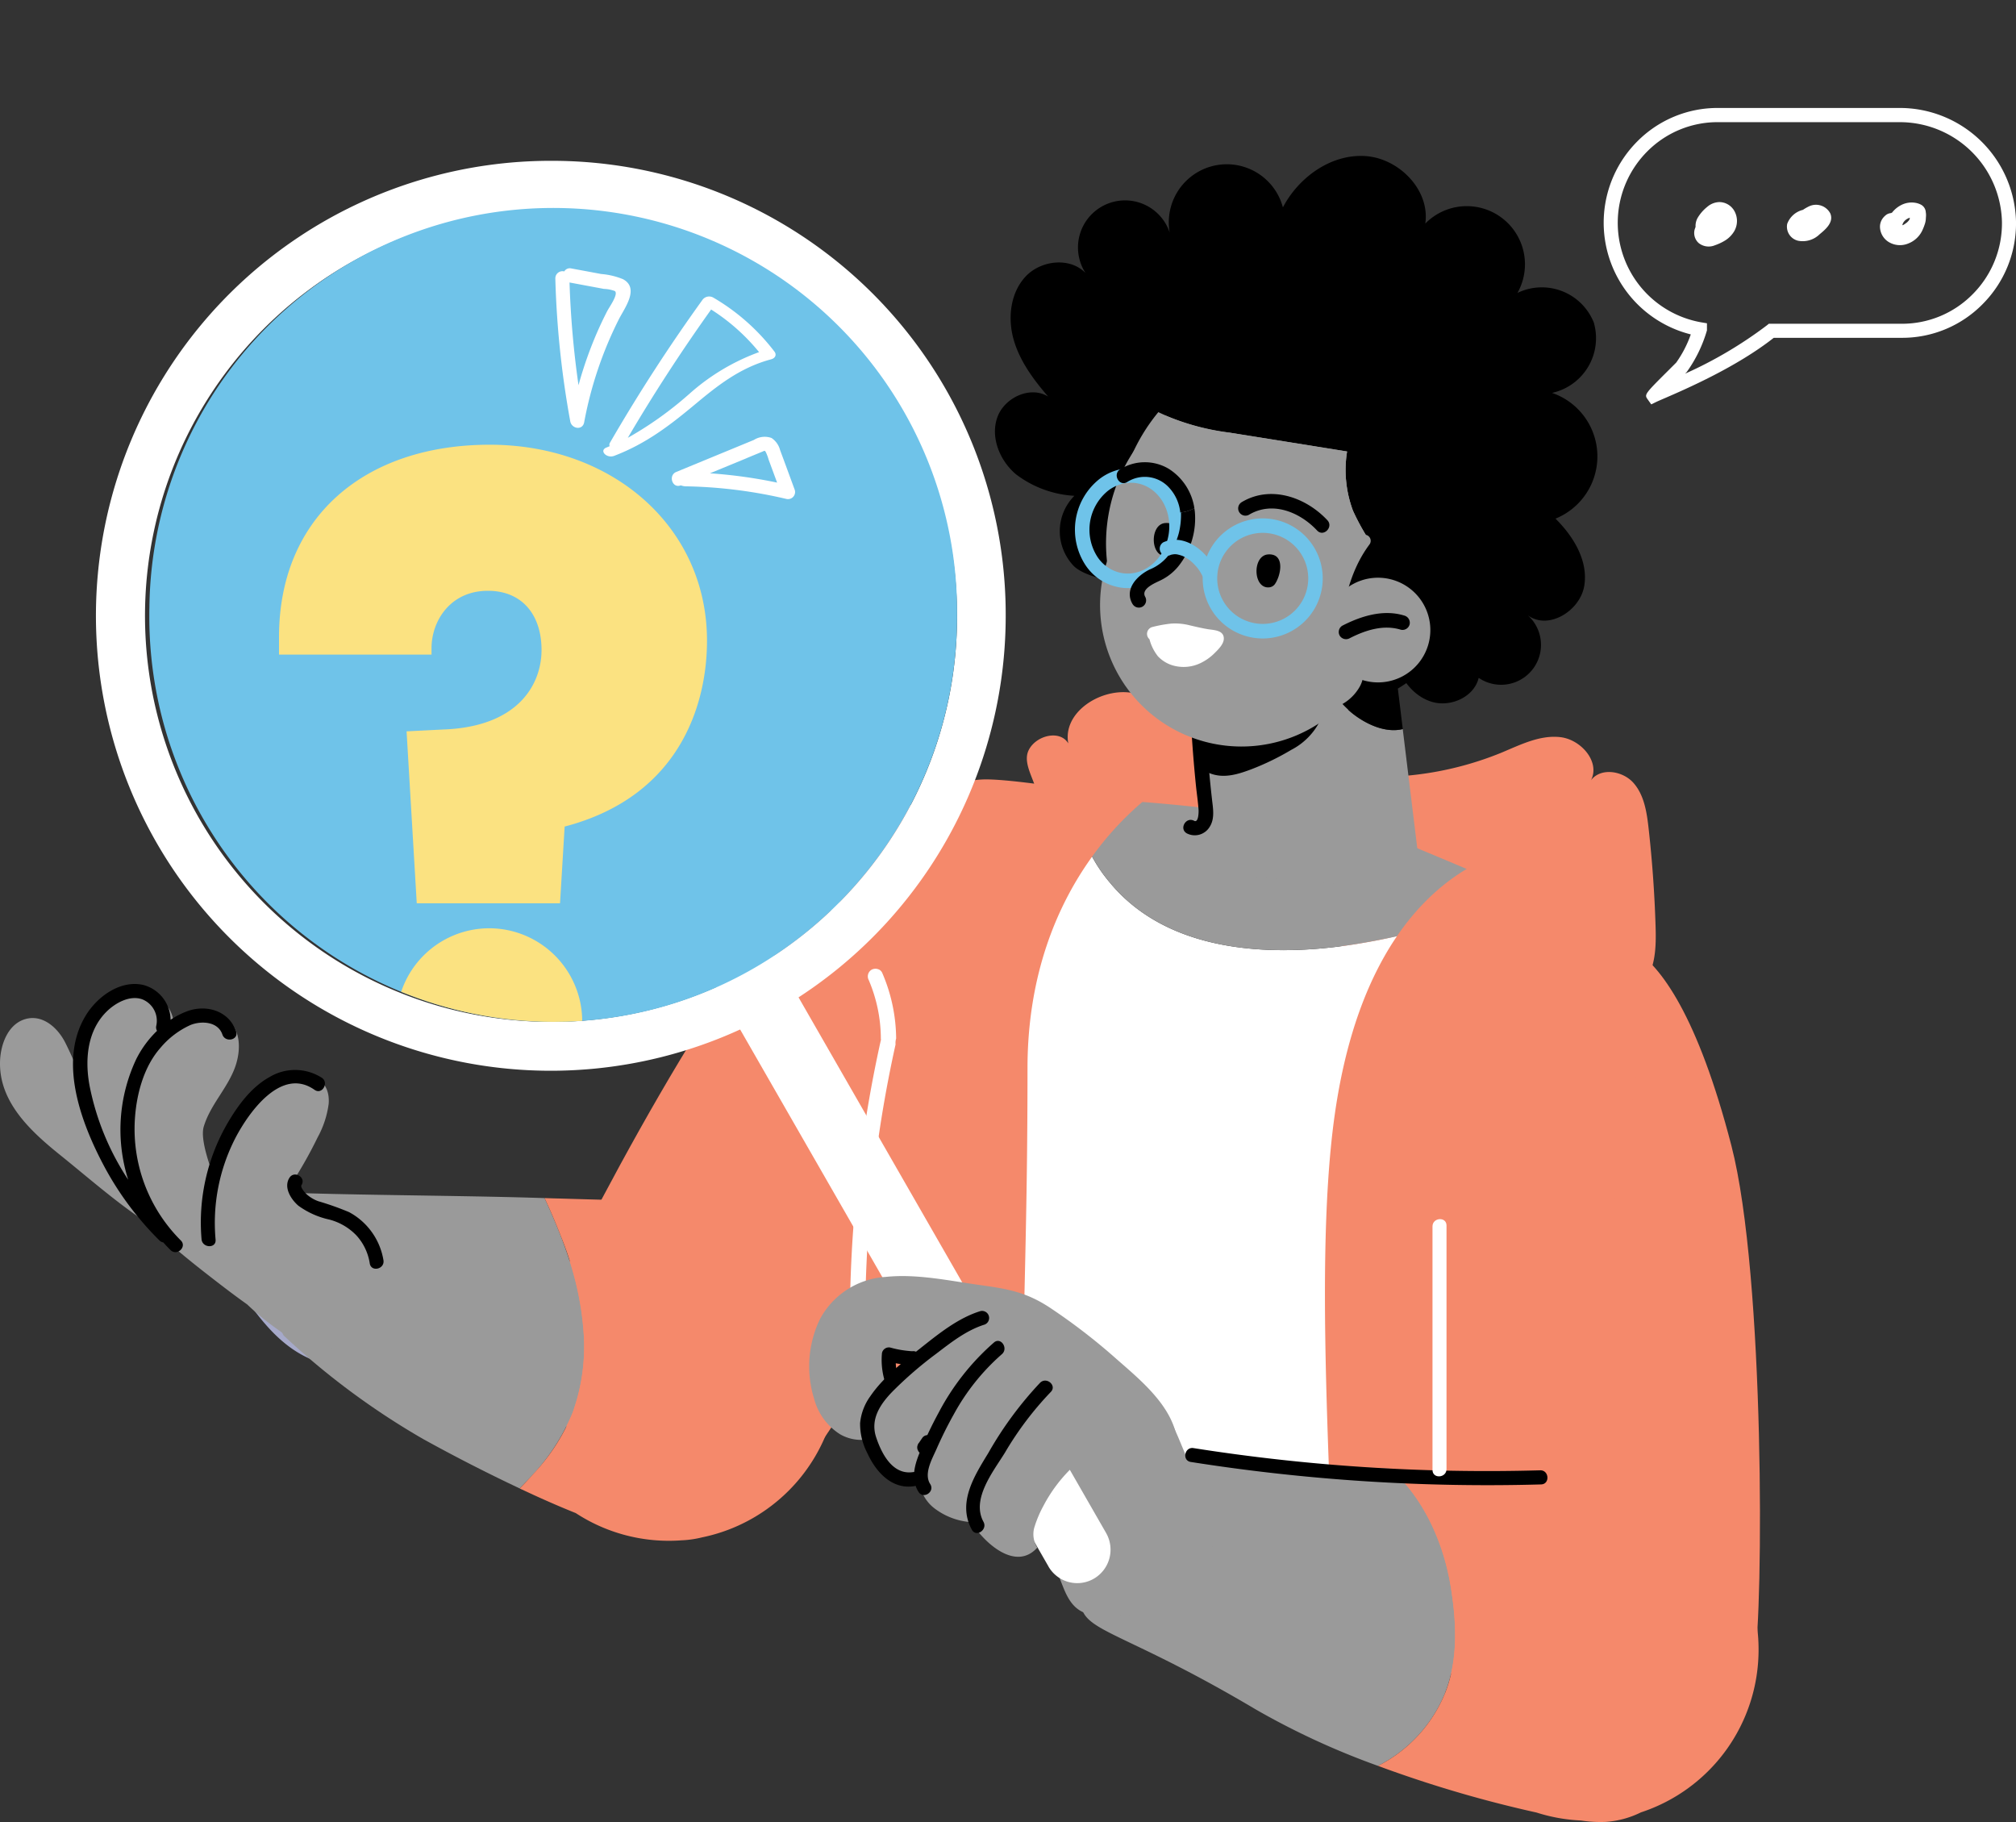 <svg data-name="Groupe 2996" xmlns="http://www.w3.org/2000/svg" width="309" height="279.214"><rect width="100%" height="100%" fill="#333333" stroke="none"/><defs><clipPath id="a"><path data-name="Rectangle 3309" fill="none" d="M0 0h308.999v279.214H0z"/></clipPath><clipPath id="b"><path data-name="Tracé 5875" d="M154.174 104.871a62.26 62.26 0 0 1-30.18 53.443 61.317 61.317 0 0 1-31.729 8.786 62.071 62.071 0 0 1-61.9-62.231c0-.4 0-.8.012-1.191a61.9 61.9 0 0 1 123.795 1.191" transform="translate(-30.361 -42.64)" fill="#fff"/></clipPath></defs><g data-name="Groupe 2985"><g data-name="Groupe 2984" clip-path="url(#a)"><path data-name="Tracé 5814" d="M215.88 81.728c-.46-6.165-5.15-7.864-11.025-8.379-3.519-.309-6.217.928-9.54 1.7-3.72.87-10.446.115-12.609 4.616-1.865 3.881-1.274 8.857-6.625 9.61-2.929.415-9.316-.485-11.449-2.485a7.7 7.7 0 0 1 .04-10.81 16.292 16.292 0 0 1-8.965-3.309c-2.466-2.094-3.914-5.615-2.858-8.672s5.068-4.942 7.807-3.221c-2.244-2.6-4.352-5.435-5.29-8.737s-.509-7.169 1.839-9.672 6.813-3 9.184-.519a7.214 7.214 0 1 1 12.9-6.194 8.894 8.894 0 0 1 17.345-3.879c2.428-4.615 7.336-8.151 12.542-7.867s10.036 5.19 9.284 10.349a8.916 8.916 0 0 1 14.125 10.631 8.584 8.584 0 0 1 11.7 4.529 8.584 8.584 0 0 1-6.4 10.789 10.291 10.291 0 0 1 .531 19.271c2.767 2.734 5.053 6.482 4.406 10.317s-5.509 6.816-8.638 4.5a6.111 6.111 0 0 1-7.54 9.582c-.689 2.9-4.219 4.509-7.084 3.7s-4.915-3.5-5.661-6.379a19.024 19.024 0 0 1 .27-8.841c.688-3.092 1.688-6.154 1.747-9.322q.014-.687-.034-1.313"/><path data-name="Tracé 5815" d="M152.69 175.596c-2.874 6.2-28.738 52.474-35.465 55.448S77.869 216.498 79.9 209.551s25.339-53 39.027-68.366 22.254-19.537 27-19.847 6.758 54.256 6.758 54.256" fill="#f5896b"/><path data-name="Tracé 5816" d="M61.739 205.165a11.359 11.359 0 0 1-12.857 3.578c-8.649-2.775-12.532-12.864-17.868-19.364a8.818 8.818 0 0 1-2.261-5.062 4.807 4.807 0 0 1 1.867-4.386 1.171 1.171 0 0 1 1.809-.938c8.207 5.59 15.5 5.775 24.018 9.278 8.408 3.458 10.859 10.132 5.288 16.893" fill="#a6a9c9"/><path data-name="Tracé 5817" d="M87.729 216.582a32.394 32.394 0 0 1-7.182 10.575c-.269.283-.568.592-.89.939a258.943 258.943 0 0 1-14.779-7.56 115.463 115.463 0 0 1-21.4-15.876l-12.951-23.245c3.951 1.865 33.236 1.545 52.937 2.186 3.006 6.5 5.545 13.306 5.983 20.5a29.69 29.69 0 0 1-1.718 12.48" fill="#9a9a9a"/><path data-name="Tracé 5818" d="M56.51 201.969a8.635 8.635 0 0 1-3.1 2.956 4.322 4.322 0 0 1-2.153 1.536c-3.456 1.136-7.063-1.514-9.678-3.442a40.962 40.962 0 0 1-3.7-3.128c-2.186-1.548-4.3-3.192-6.362-4.795a161.005 161.005 0 0 1-9.722-8.215c-4.349-2.965-8.378-6.494-12.4-9.74-4.55-3.65-9.663-8.226-9.384-14.635.107-2.4 1.13-5.357 3.618-6.255 2.757-.974 5.169 1.17 6.352 3.484.98 1.927 1.766 3.908 2.734 5.823a13.112 13.112 0 0 1 2.789-9.948c2.272-2.781 6.75-4.74 9.743-1.861a4.579 4.579 0 0 1 1.357 3.235c2.11-1.753 5.081-2.781 7.612-1.265 2.713 1.623 2.789 4.974 1.862 7.687-1.152 3.323-3.854 5.878-4.854 9.265-.571 1.926.968 6.126 1.636 7.846.916-1.938 1.313-6.062 2.443-7.879 2.121-3.452 4.318-6.708 8.387-7.838 3.629-1 7 .477 6.686 4.362a14.6 14.6 0 0 1-1.689 5.131A65.961 65.961 0 0 1 44.929 181c.613 2.9 3.844 4.265 6.233 5.508 2.723 1.408 5.211 3.247 5.964 6.386.71 2.975 1.055 6.352-.613 9.069" fill="#9a9a9a"/><path data-name="Tracé 5819" d="M49.331 165.168a7.6 7.6 0 0 0-7.989-.132c-2.76 1.514-4.791 4.248-6.368 6.916a30.318 30.318 0 0 0-4.082 17.951c.121 1.372 2.274 1.453 2.152.066a28.393 28.393 0 0 1 3.07-15.641c2.035-3.875 7-10.907 12.1-7.316 1.13.8 2.253-1.051 1.121-1.849"/><path data-name="Tracé 5820" d="M28.876 154.903a11.583 11.583 0 0 0-2.729 1.38 5.611 5.611 0 0 0-4.185-5.343c-3.538-.8-7.047 1.788-8.81 4.668-4.306 7.034-.69 16.55 2.827 23.143a47.557 47.557 0 0 0 8.452 11.333 1.051 1.051 0 0 0 .594.309c.36.4.73.8 1.117 1.177.99.97 2.562-.507 1.568-1.482a24.109 24.109 0 0 1-7-19.077c.3-3.649 1.421-7.65 3.882-10.434a12.96 12.96 0 0 1 4.606-3.5c1.654-.67 4.2-.552 4.889 1.458.446 1.307 2.549.829 2.1-.484-1.055-3.074-4.393-4.13-7.31-3.151m-7.9 7.209a25.343 25.343 0 0 0-1.327 18.68 40.191 40.191 0 0 1-5.92-14.395c-.739-3.963-.384-8.441 2.638-11.4 1.337-1.309 3.559-2.545 5.462-1.843a3.536 3.536 0 0 1 2.125 4.032 1.042 1.042 0 0 0 .114.787 15.982 15.982 0 0 0-3.09 4.145"/><path data-name="Tracé 5821" d="M53.538 185.768a44.149 44.149 0 0 0-4.762-1.691 5.475 5.475 0 0 1-1.769-1.055c-.264-.246-1.014-1.079-.8-1.409.754-1.17-1.087-2.3-1.839-1.13-.947 1.476.238 3.331 1.384 4.3a12.682 12.682 0 0 0 4.727 2.11 8.841 8.841 0 0 1 4.16 2.441 8.2 8.2 0 0 1 2.035 4.274c.222 1.378 2.318.884 2.1-.485a10.25 10.25 0 0 0-5.232-7.35"/><path data-name="Tracé 5822" d="M109.566 184.671a25.86 25.86 0 0 0-11.027-.693c-2.332-.021-6.922-.132-12.688-.309-.767-.016-1.566-.04-2.385-.071a96.628 96.628 0 0 1 2.548 5.976 48.912 48.912 0 0 1 3.434 14.529 29.674 29.674 0 0 1-1.718 12.484 30.412 30.412 0 0 1-5.954 9.252c-.395.452-.811.894-1.223 1.328-.271.283-.57.592-.89.939.693.321 1.386.641 2.068.959 2.2 1.007 4.395 1.959 6.516 2.807a26.078 26.078 0 0 0 16.2 4.175 15.9 15.9 0 0 0 3.159-.452 26.239 26.239 0 0 0 1.963-50.92" fill="#f5896b"/><path data-name="Tracé 5823" d="M159.072 122.978v-.424c0-2.508-2.509-5.355-1.4-7.6s4.786-3.184 6.069-1.029c-.877-4.631 4.635-8.32 9.321-7.809s8.607 3.6 12.651 6.025a50.184 50.184 0 0 0 44.4 3.211c2.922-1.22 5.929-2.758 9.073-2.385s6.114 3.78 4.673 6.6c1.5-1.981 4.85-1.457 6.5.4s2.048 4.48 2.325 6.948q.841 7.493 1.073 15.037c.1 3.11.021 6.5-1.94 8.921-3.216 3.963-9.375 3.128-14.335 1.926l-34.72-8.425c-15.866-3.85-31.222-10.864-43.7-21.39" fill="#f5896b"/><path data-name="Tracé 5824" d="M249.786 183.268c4.866-4.762 5.765-9.914 5.765-17.284 0-10.746-5.594-18.425-16.693-22.634a57.766 57.766 0 0 0-5.093-2.829c-.807-.377-2.567-3.312-3.4-3.679a61.829 61.829 0 0 1-21.178 7.606c-13.134 2.336-29.854 2.014-39.115-9.244a22.983 22.983 0 0 1-5.361-12.944c-.7-.032-1.409-.066-2.121-.087-1.851-.066-3.725-.1-5.543-.1a25.749 25.749 0 0 0-4.963-.476 26.227 26.227 0 0 0-18.229 44.935 34.286 34.286 0 0 0-4.7 14.644c-.4 5.032.237 10.509 3.262 14.708a14.747 14.747 0 0 0 9.306 5.719l2.356 12.249s89.755 39.915 94.372 41.559 14.965-36.365 11.972-62.07a94.188 94.188 0 0 1-.636-10.076" fill="#fff"/><path data-name="Tracé 5825" d="M233.046 136.768c-7.44 4.09-15.5 6.184-23.857 7.677-13.134 2.336-29.854 2.014-39.115-9.242a22.979 22.979 0 0 1-5.361-12.945 301.06 301.06 0 0 1 18.258 1.364l26.645 3.279s12.348 4.888 23.427 9.867" fill="#9a9a9a"/><path data-name="Tracé 5826" d="M219.69 190.61c-.273 6.836 1.632 59.879 6.255 65.621s41.614 5.194 42.972-1.914 1.632-58.785-3.536-78.745-10.879-27.616-14.958-30.077-30.734 45.115-30.734 45.115" fill="#f5896b"/><path data-name="Tracé 5827" d="M204.698 263.877c.387-25.428-3.736-67.465-.121-93.029 1.336-9.429 3.71-16.794 6.666-22.534 4.1-7.975 9.3-12.782 14.319-15.6 2.142.93 4.633 2.074 7.287 3.467a83.09 83.09 0 0 1 17.57 9.308c7.959 5.777-19.2 107.349-19.2 107.349Z" fill="#f5896b"/><path data-name="Tracé 5828" d="M123.989 203.896c1.525 0 18.755 19.233 32.583 19.52.278-24.577.917-35.609.917-59.712 0-14.582 4.689-25.051 9.625-32.037a46.953 46.953 0 0 1 8.2-8.956c-1.123-.185-2.226-.381-3.316-.567-9.687-1.649-18.116-2.8-21.27-2.7-8.243.268-16.926 8.332-22.653 20.047-8.325 17.027-9.3 64.4-4.088 64.4" fill="#f5896b"/><path data-name="Tracé 5829" d="M137.356 159.146a25.771 25.771 0 0 0-2.137-10.064 1.027 1.027 0 0 0-.632-.56 1.264 1.264 0 0 0-.984.075 1.189 1.189 0 0 0-.462 1.562 23 23 0 0 1 1.87 8.991.954.954 0 0 0 .024.2.809.809 0 0 0-.044.137 199.216 199.216 0 0 0-4.709 45.705 1.145 1.145 0 0 0 1.149 1.14h.051a1.112 1.112 0 0 0 1.145-1.078v-.073a196.719 196.719 0 0 1 4.638-45.121 2.454 2.454 0 0 1 .091-.918" fill="#fff"/><path data-name="Tracé 5830" d="M221.538 259.332a21.7 21.7 0 0 1-8.8 10.422c-.494.3-1.012.6-1.528.855a116.852 116.852 0 0 1-18.723-8.64c-17.956-10.66-24.889-11.742-26.453-14.892s7.406-23.929 7.406-23.929c5.438.281 23.213 1.1 39.7 1.926 5.06 4.546 8.1 11.256 9.215 18.074.862 5.281 1.174 11.115-.829 16.18" fill="#9a9a9a"/><path data-name="Tracé 5831" d="M185.118 239.492a13.547 13.547 0 0 1-7.59 6.9 19.539 19.539 0 0 1-5.931 1.224 12.674 12.674 0 0 1-5.555-.542c-1.626-.714-2.433-2.239-3.068-3.809-.861-2.143-1.647-4.329-2.412-6.516a173.17 173.17 0 0 1-2.153-6.557.912.912 0 0 1-.4-.346c-4.177-6.018-2.121-15.173 4.617-18.314a12.642 12.642 0 0 1 16.741 6.1c.893 1.71 1.583 3.507 2.336 5.282.808 1.926 1.8 3.755 2.648 5.661 1.583 3.495 2.379 7.272.764 10.908" fill="#9a9a9a"/><path data-name="Tracé 5832" d="M160.696 240.038 100.284 134.85l8.837-5.125 60.41 105.188a5.143 5.143 0 0 1-1.867 7.009 5.088 5.088 0 0 1-6.953-1.849l-.016-.027" fill="#fff"/><path data-name="Tracé 5833" d="M180.395 220.403c-.875-5.175-5.774-9.06-9.467-12.319a92.346 92.346 0 0 0-9.817-7.564c-3.639-2.447-6.46-2.977-10.766-3.572-4.77-.661-9.775-1.776-14.61-1.267a12.294 12.294 0 0 0-10.075 6.499 16.694 16.694 0 0 0-.872 12.187 9.193 9.193 0 0 0 3.963 5.421 6.446 6.446 0 0 0 4.165.8 10.317 10.317 0 0 0 1.033 1.915 9.709 9.709 0 0 0 6.987 4.654 5.953 5.953 0 0 0 2.066 3.81 10.407 10.407 0 0 0 5.866 2.293c2.143 3.4 6.891 7.523 10.121 3.9a3.825 3.825 0 0 1-.485-2.977 17.54 17.54 0 0 1 1.411-3.391 22.878 22.878 0 0 1 4.359-5.843 1.073 1.073 0 0 1 1.513-.115 1.1 1.1 0 0 1 .188.212 5.524 5.524 0 0 1 1.206 1.4 8.9 8.9 0 0 0 2.594 2.713c2.487 1.417 5.77 0 7.763-1.71 2.562-2.208 3.263-4.633 2.854-7.046m-43.91-9.446a4.267 4.267 0 0 1 .259-1.8 3.82 3.82 0 0 1 .731-1.516 1.125 1.125 0 0 1 .937-.281 5.847 5.847 0 0 1 1.529.377c-1.119.984-2.336 2.024-3.456 3.214" fill="#9a9a9a"/><path data-name="Tracé 5834" d="M159.421 211.898a55.758 55.758 0 0 0-7.92 10.737c-2.152 3.531-4.805 7.644-2.545 11.783.666 1.22 2.449 0 1.786-1.206-1.911-3.5 1.528-7.742 3.278-10.582a49.881 49.881 0 0 1 7.036-9.318c.98-.98-.654-2.388-1.635-1.411"/><path data-name="Tracé 5835" d="M152.354 205.726a37.147 37.147 0 0 0-8.441 10.675 62.781 62.781 0 0 0-2.954 6.207c-.8 1.95-1.387 4.119-.167 6.024.754 1.17 2.538-.038 1.786-1.206-1.017-1.583.283-3.828.947-5.329a60.954 60.954 0 0 1 2.671-5.369 33.631 33.631 0 0 1 7.359-9.2c1.048-.889-.143-2.693-1.206-1.8"/><path data-name="Tracé 5836" d="M150.232 200.932c-3.376 1.055-6.307 3.418-9.044 5.586s-5.8 4.522-7.792 7.448a8.346 8.346 0 0 0-1.565 4.118 9.628 9.628 0 0 0 1.1 4.579c1.29 2.85 3.711 5.6 7.139 5.093 1.365-.2 1.234-2.361-.136-2.161-3.127.462-4.807-2.822-5.643-5.337-.919-2.767.607-5.049 2.473-6.98a59.083 59.083 0 0 1 6.721-5.814c2.281-1.743 4.662-3.618 7.434-4.48a1.083 1.083 0 0 0-.685-2.052"/><path data-name="Tracé 5837" d="M143.181 220.517a.837.837 0 0 0-.255-.347c-.075-.051-.156-.1-.234-.151a1.058 1.058 0 0 0-.535-.106c-.091.019-.183.036-.274.054a1.1 1.1 0 0 0-.476.323q-.276.406-.555.812a.8.8 0 0 0-.2.366.824.824 0 0 0-.061.406.807.807 0 0 0 .118.406.824.824 0 0 0 .255.347l.233.151a1.081 1.081 0 0 0 .537.105l.274-.054a1.084 1.084 0 0 0 .474-.321l.556-.812a1.044 1.044 0 0 0 .139-1.179"/><path data-name="Tracé 5838" d="M139.931 207.063a3.306 3.306 0 0 1-.5-.023 16.798 16.798 0 0 1-1.158-.139 15.585 15.585 0 0 1-1.828-.4 1.078 1.078 0 0 0-1.262.855 11.186 11.186 0 0 0 .366 4.07 1.084 1.084 0 0 0 1.363.678 1.108 1.108 0 0 0 .678-1.371 9.617 9.617 0 0 1-.107-.413c-.075-.493-.14-.772-.167-1.055-.011-.118-.011-.234-.017-.352a17.584 17.584 0 0 0 2.774.306 1.083 1.083 0 0 0-.138-2.161"/><path data-name="Tracé 5839" d="M269.542 252.793a26.218 26.218 0 0 1-18.033 24.945 14.355 14.355 0 0 1-5.436 1.461 19.719 19.719 0 0 1-3.758-.217 26.233 26.233 0 0 1-6.815-1.222 185.149 185.149 0 0 1-21.689-6.212c-.861-.3-1.733-.616-2.594-.942.517-.26 1.033-.552 1.528-.855a21.7 21.7 0 0 0 8.792-10.419c2-5.065 1.69-10.9.829-16.18-1.119-6.818-4.156-13.528-9.216-18.074 1.1.054 2.2.12 3.284.173 10.409.528 19.927 1.05 24.987 1.428a25.693 25.693 0 0 1 2.045-.087 26.137 26.137 0 0 1 26.076 26.2" fill="#f5896b"/><path data-name="Tracé 5840" d="M236.07 225.319a288.993 288.993 0 0 1-53.141-3.406c-1.367-.215-1.785 1.909-.412 2.125a292.17 292.17 0 0 0 53.689 3.442c1.39-.038 1.247-2.2-.136-2.161"/><path data-name="Tracé 5841" d="M219.564 187.943v37.323c0 1.4 2.149 1.25 2.149-.139v-37.322c0-1.4-2.149-1.248-2.149.139" fill="#fff"/><path data-name="Tracé 5842" d="M84.792 24.644a69.722 69.722 0 1 0 69.356 69.721 69.535 69.535 0 0 0-69.356-69.721m0 131.952a62.233 62.233 0 1 1 61.9-62.231 62.07 62.07 0 0 1-61.9 62.231" fill="#fff"/><path data-name="Tracé 5843" d="M146.695 94.367a62.26 62.26 0 0 1-30.18 53.443 61.317 61.317 0 0 1-31.729 8.786 62.071 62.071 0 0 1-61.9-62.231c0-.4 0-.8.012-1.191a61.9 61.9 0 0 1 123.795 1.191" fill="#6fc3e9"/><path data-name="Tracé 5844" d="m182.605 100.82.393 3.579.1.9 1.4 12.876 1.717 15.676 31.818 2.688-3.03-24.808c-2.611.633-5.471-.693-7.509-2.238a11.007 11.007 0 0 1-.871-.739 14.451 14.451 0 0 1-3.685-5.319 14.191 14.191 0 0 1-.841-3.009Z" fill="#9a9a9a"/><path data-name="Tracé 5845" d="M183.032 125.785c.684.366.7-1.4.678-1.672-.087-1.281-.284-2.552-.414-3.826q-.4-3.977-.653-7.968c-.09-1.432 2.139-1.452 2.229-.026q.323 5.13.9 10.241c.158 1.388.442 2.919-.359 4.175a2.667 2.667 0 0 1-3.482 1.012c-1.265-.678-.161-2.613 1.1-1.936"/><path data-name="Tracé 5846" d="m183.098 105.295 1.406 12.875c.168.01.335.008.5.007a.967.967 0 0 0 .346.287c2.134.889 4.306.226 6.371-.547a39.6 39.6 0 0 0 6.187-3 10.124 10.124 0 0 0 4.371-4.363 15.162 15.162 0 0 0 1-6.029 1 1 0 0 0-.329-.8.955.955 0 0 0-1.455-.326c-1.191-1.13-3.413-.815-4.892-.727a53.856 53.856 0 0 0-7.861 1.083 50.492 50.492 0 0 0-5.649 1.543"/><path data-name="Tracé 5847" d="M180.151 73.574a21.671 21.671 0 1 0 29.289 9.024 21.672 21.672 0 0 0-29.289-9.024" fill="#9a9a9a"/><path data-name="Tracé 5848" d="M177.545 63.15c.36.185.72.37 1.09.532a38.144 38.144 0 0 0 9.816 2.613q9.007 1.45 18.026 2.89a17.794 17.794 0 0 0 .895 9.071 41.913 41.913 0 0 0 2.236 4.178c.458.892-.31 1.52-.881 2.244-.539.711-1.1 1.4-1.652 2.1-1.987 2.541-3.975 5.215-4.785 8.4a12.951 12.951 0 0 0-.186 5.242 14.227 14.227 0 0 0 .84 3.009 15.087 15.087 0 0 0 1.995 3.492 13.669 13.669 0 0 0 1.69 1.828 11.159 11.159 0 0 0 .871.739c2.035 1.544 4.9 2.871 7.509 2.238l-.757-6.2a28.432 28.432 0 1 0-36.7-42.381"/><path data-name="Tracé 5849" d="M172.498 95.236a25.6 25.6 0 0 0 32.439 11.69 15.145 15.145 0 0 1-1.994-3.492 14.184 14.184 0 0 1-.841-3.009 12.95 12.95 0 0 1 .185-5.241c.81-3.189 2.8-5.864 4.786-8.4.55-.7 1.113-1.391 1.652-2.1.57-.724 1.339-1.352.88-2.245a41.921 41.921 0 0 1-2.236-4.177 17.8 17.8 0 0 1-.894-9.078q-9.008-1.45-18.025-2.889a38.083 38.083 0 0 1-9.816-2.613 25.6 25.6 0 0 0-6.137 31.552" fill="#9a9a9a"/><path data-name="Tracé 5850" d="M174.355 94.525a28.413 28.413 0 0 0 32.273 14.227c-.3-.28-.59-.571-.869-.863a7.033 7.033 0 0 0 2.7-2.749 4.664 4.664 0 0 0 .46-1.32.941.941 0 0 0 .075-.955 3.089 3.089 0 0 0-.7-1.858 3.851 3.851 0 0 0-3.268-1.251c.048-.405.075-.788.118-1.115.595-5.306 1.478-10.792 4.744-15.182a.939.939 0 0 0-.537-1.5 28.394 28.394 0 0 1-1.978-3.7 17.816 17.816 0 0 1-.9-9.068q-9.008-1.45-18.025-2.889a35.005 35.005 0 0 1-10.905-3.144 28.4 28.4 0 0 0-3.19 31.375" fill="#9a9a9a"/><path data-name="Tracé 5851" d="M176.852 82.965c-.083-1.308.5-2.719 1.752-2.811 2.644-.194 2.015 3.2 1.045 4.565a1.218 1.218 0 0 1-.807.473c-1.244.151-1.911-.99-1.99-2.226"/><path data-name="Tracé 5852" d="M207.463 89.463a8.021 8.021 0 1 0 10.841 3.341 8.021 8.021 0 0 0-10.841-3.341Z" fill="#9a9a9a"/><path data-name="Tracé 5853" d="M171.718 90.034a7.872 7.872 0 0 1-5.45-3.6 9.916 9.916 0 0 1 1.943-12.776 7.863 7.863 0 0 1 6.273-1.82c4.539.69 7.612 5.334 6.848 10.352a9.049 9.049 0 0 1-7.909 7.913 7.474 7.474 0 0 1-1.706-.067m-2.085-14.665a7.688 7.688 0 0 0-1.5 9.846 5.693 5.693 0 0 0 3.919 2.618c3.343.494 6.494-2.186 7.078-5.984s-1.658-7.31-4.986-7.814a5.5 5.5 0 0 0-1.214-.044 5.846 5.846 0 0 0-3.3 1.378" fill="#6fc3e9"/><path data-name="Tracé 5854" d="M173.619 92.604a1.115 1.115 0 0 0 1.927-1.117c-.754-1.262 1.547-2.161 2.343-2.556a7.991 7.991 0 0 0 2.987-2.492 11.739 11.739 0 0 0 2.261-8.047c-.025-.176-.049-.353-.075-.519a5.1 5.1 0 0 1-2.051.657 11.468 11.468 0 0 1-.314 3.107 10.607 10.607 0 0 1-1.594 3.459 7.075 7.075 0 0 1-2.908 2.186c-1.939.95-3.948 3.057-2.582 5.322"/><path data-name="Tracé 5855" d="M192.597 87.776c-.083-1.308.5-2.719 1.752-2.812 2.644-.194 2.015 3.2 1.045 4.566a1.221 1.221 0 0 1-.808.473c-1.243.151-1.91-.991-1.989-2.226"/><path data-name="Tracé 5856" d="M176.184 97.958a7.041 7.041 0 0 0 1.3 2.617 5.114 5.114 0 0 0 2.17 1.366 5.97 5.97 0 0 0 4.592-.446 7.688 7.688 0 0 0 1.926-1.418c.561-.556 1.415-1.38 1.407-2.229-.01-1.317-1.583-1.277-2.522-1.441-.9-.156-1.8-.367-2.7-.579a9.1 9.1 0 0 0-2.858-.265 19.75 19.75 0 0 0-2.887.528 1.084 1.084 0 0 0-.43 1.864" fill="#fff"/><path data-name="Tracé 5857" d="M190.297 76.965c4.442-2.673 9.84-.787 13.156 2.758.976 1.043-.595 2.625-1.577 1.574-2.638-2.822-6.864-4.569-10.464-2.4a1.115 1.115 0 0 1-1.115-1.929"/><path data-name="Tracé 5858" d="M184.365 89.329a9.2 9.2 0 1 1 9.873 8.486 9.2 9.2 0 0 1-9.873-8.486m2.223-.167a6.975 6.975 0 1 0 6.432-7.484 6.974 6.974 0 0 0-6.432 7.484" fill="#6fc3e9"/><path data-name="Tracé 5859" d="M172.788 73.854a5.021 5.021 0 0 1 6.4.87 6.574 6.574 0 0 1 1.717 3.814 5.2 5.2 0 0 0 2.162-.665 8.661 8.661 0 0 0-3.893-6.007 7.153 7.153 0 0 0-7.5.062c-1.192.783-.086 2.721 1.117 1.927"/><path data-name="Tracé 5860" d="M178.307 83.104c3.316-1.458 6.8 1.484 8.086 4.4a1.143 1.143 0 0 1-.407 1.522 1.126 1.126 0 0 1-1.522-.407 8.276 8.276 0 0 0-.459-.9 6.14 6.14 0 0 0-.244-.381c-.047-.069-.1-.137-.145-.206a9.683 9.683 0 0 0-.678-.76 7.944 7.944 0 0 0-.563-.502 7.282 7.282 0 0 0-.855-.544c-.075-.039-.151-.075-.226-.114a5.618 5.618 0 0 0-.942-.268c-.17-.014-.252-.015-.334-.014a3.675 3.675 0 0 0-.487.075c-.047.014-.311.119-.107.029a1.143 1.143 0 0 1-1.522-.406 1.126 1.126 0 0 1 .407-1.522" fill="#6fc3e9"/><path data-name="Tracé 5861" d="M205.751 95.879c2.891-1.482 6.276-2.538 9.5-1.543a1.141 1.141 0 0 1 .806 1.357 1.125 1.125 0 0 1-1.357.806c-2.668-.824-5.443.084-7.838 1.311a1.138 1.138 0 0 1-1.522-.406 1.126 1.126 0 0 1 .407-1.522"/></g></g><g data-name="Groupe 2995"><g data-name="Groupe 2997"><path data-name="Tracé 5863" d="M95.544 42.807a11.143 11.143 0 0 0-3.4-.818q-2.3-.43-4.6-.856a.98.98 0 0 0-1.055.46 1.1 1.1 0 0 0-1.336.785 1.129 1.129 0 0 0-.035.3 142.552 142.552 0 0 0 2.29 21.9c.21 1.137 1.889 1.432 2.132.129a58.884 58.884 0 0 1 5.325-15.8c.843-1.668 3.172-4.69.678-6.093m-2.442 4.8q-.824 1.6-1.549 3.251a60.469 60.469 0 0 0-2.882 8.167 142.639 142.639 0 0 1-1.376-15.742l3.606.672 1.672.312a5.117 5.117 0 0 1 1.666.328c.6.458-.846 2.447-1.136 3.015" fill="#fff"/><path data-name="Tracé 5864" d="M118.713 53.894a32.2 32.2 0 0 0-9.358-8.275 1.286 1.286 0 0 0-1.629.257 261.157 261.157 0 0 0-14.243 21.983.558.558 0 0 0-.035.515c-.161.064-.311.137-.474.2-1.2.452-.011 1.733 1.178 1.277 4.936-1.884 8.613-4.753 12.251-7.777 3.369-2.8 6.883-5.7 11.78-7.009.69-.185.86-.726.533-1.167m-13.143 6.535a54.552 54.552 0 0 1-9.345 6.659q5.878-10.006 12.771-19.661a30.791 30.791 0 0 1 7.347 6.53 32.987 32.987 0 0 0-10.769 6.472" fill="#fff"/><path data-name="Tracé 5865" d="M121.812 75.064c-.748-2.029-1.485-4.06-2.243-6.084a3.189 3.189 0 0 0-1.317-1.862 3.1 3.1 0 0 0-2.7.3l-11.9 4.906c-1.277.528-.589 2.58.694 2.05a2.5 2.5 0 0 0 .662.151 72.757 72.757 0 0 1 15.582 1.948 1.089 1.089 0 0 0 1.222-1.411m-7.4-4.842c.813-.335 1.626-.674 2.439-1.007.36-.151.36-.215.543.1a7.367 7.367 0 0 1 .424 1.144l1.292 3.5a74.835 74.835 0 0 0-10.293-1.425l5.6-2.307" fill="#fff"/><path data-name="Tracé 5866" d="m253.09 61.967-.523-.736c-.556-.776-.556-.776 3.287-4.6.559-.562 1-.993 1.07-1.071a17.29 17.29 0 0 0 2.23-4.315 17.645 17.645 0 0 1-8.231-29.543 17.314 17.314 0 0 1 12.367-5.157h27.8A17.824 17.824 0 0 1 309 33.924a17.511 17.511 0 0 1-5.117 12.684 17.293 17.293 0 0 1-12.36 5.161H271.87c-5.668 4.462-13.384 7.812-16.716 9.256-.57.245-1 .432-1.252.549Zm10.2-43.248a15.183 15.183 0 0 0-10.841 4.522 15.485 15.485 0 0 0 8.282 26.15l.9.151v1.085a20.91 20.91 0 0 1-3.1 6.383c-.019.023-.109.109-.243.25a64.123 64.123 0 0 0 12.535-7.408l.293-.237h20.4a15.191 15.191 0 0 0 10.839-4.524 15.389 15.389 0 0 0 4.491-11.129 15.664 15.664 0 0 0-15.757-15.241Z" fill="#fff"/><path data-name="Tracé 5869" d="M265.65 32.05a2.66 2.66 0 0 0-2.092-1.083 2.934 2.934 0 0 0-1.879.73 6.157 6.157 0 0 0-1.5 1.733 2.535 2.535 0 0 0-.292 1.347c-.054.141-.1.261-.143.4a2.076 2.076 0 0 0 .625 2.075 2.471 2.471 0 0 0 2.467.34 8.012 8.012 0 0 0 1.583-.741 4.237 4.237 0 0 0 1.4-1.432 3.133 3.133 0 0 0-.167-3.373" fill="#fff"/><path data-name="Tracé 5870" d="M280.534 32.7a2.48 2.48 0 0 0-3.278-1.068 6.675 6.675 0 0 0-.914.528 3.432 3.432 0 0 0-2.412 2.154 2.214 2.214 0 0 0 1.751 2.595h.012a3.7 3.7 0 0 0 3.21-1.011c.919-.754 2.208-1.847 1.629-3.2" fill="#fff"/><path data-name="Tracé 5871" d="M295.174 32.563a1.4 1.4 0 0 0-.7-1.177 2.839 2.839 0 0 0-.939-.312 3.49 3.49 0 0 0-1.947.26 4.206 4.206 0 0 0-1.6 1.264c-.142.014-.1.032-.019.026-.075.016-.151.028-.219.044a1.436 1.436 0 0 0-.577.208 2.5 2.5 0 0 0-.476.429 2.181 2.181 0 0 0-.546 1.5 2.805 2.805 0 0 0 1.563 2.406 3.316 3.316 0 0 0 2.76.108 3.94 3.94 0 0 0 2.121-1.915 8.349 8.349 0 0 0 .461-1.163 3.194 3.194 0 0 0 .1-.452c.016-.12.024-.241.03-.361s.021-.268.024-.4a2.787 2.787 0 0 0-.029-.462m-2.825 1.46a4.6 4.6 0 0 1-.7.486c-.069-.005-.063-.068-.053-.129.041-.092.06-.133.075-.173a.907.907 0 0 1 .063-.12 1.574 1.574 0 0 1 .145-.193c.051-.059.1-.112.158-.165a2.843 2.843 0 0 1 .3-.207 2.074 2.074 0 0 1 .377-.16.578.578 0 0 1-.106.365 1.558 1.558 0 0 1-.237.265l.266-.237c-.1.088-.2.179-.294.268" fill="#fff"/><path data-name="Tracé 5872" d="M295.179 33.421c.021-.33 0-.071 0 0" fill="#e56262"/><path data-name="Tracé 5873" d="M292.436 33.464c-.089.056-.052.035.014-.005Z" fill="#e56262"/></g></g><g data-name="Groupe de masques 12" transform="translate(22.882 32.136)" clip-path="url(#b)"><g data-name="Groupe 2993"><path data-name="Tracé 5874" d="M85.484 66.053c0-17.427-14.452-30.038-33.3-30.038-19.128 0-32.3 11.052-32.3 29.471v2.692h23.377v-.992c0-4.109 2.834-8.785 8.643-8.785 5.242 0 8.218 3.684 8.218 9.068 0 5.242-3.542 11.76-15.019 12.185l-5.667.283 1.559 26.354h21.961l.708-11.76c17.853-4.675 21.82-18.985 21.82-28.478Zm-47.607 58.374a14.21 14.21 0 0 0 14.169 14.169 14.241 14.241 0 0 0 14.31-14.169 14.271 14.271 0 0 0-14.31-14.31 14.241 14.241 0 0 0-14.169 14.31Z" fill="#fbe281"/></g></g></svg>